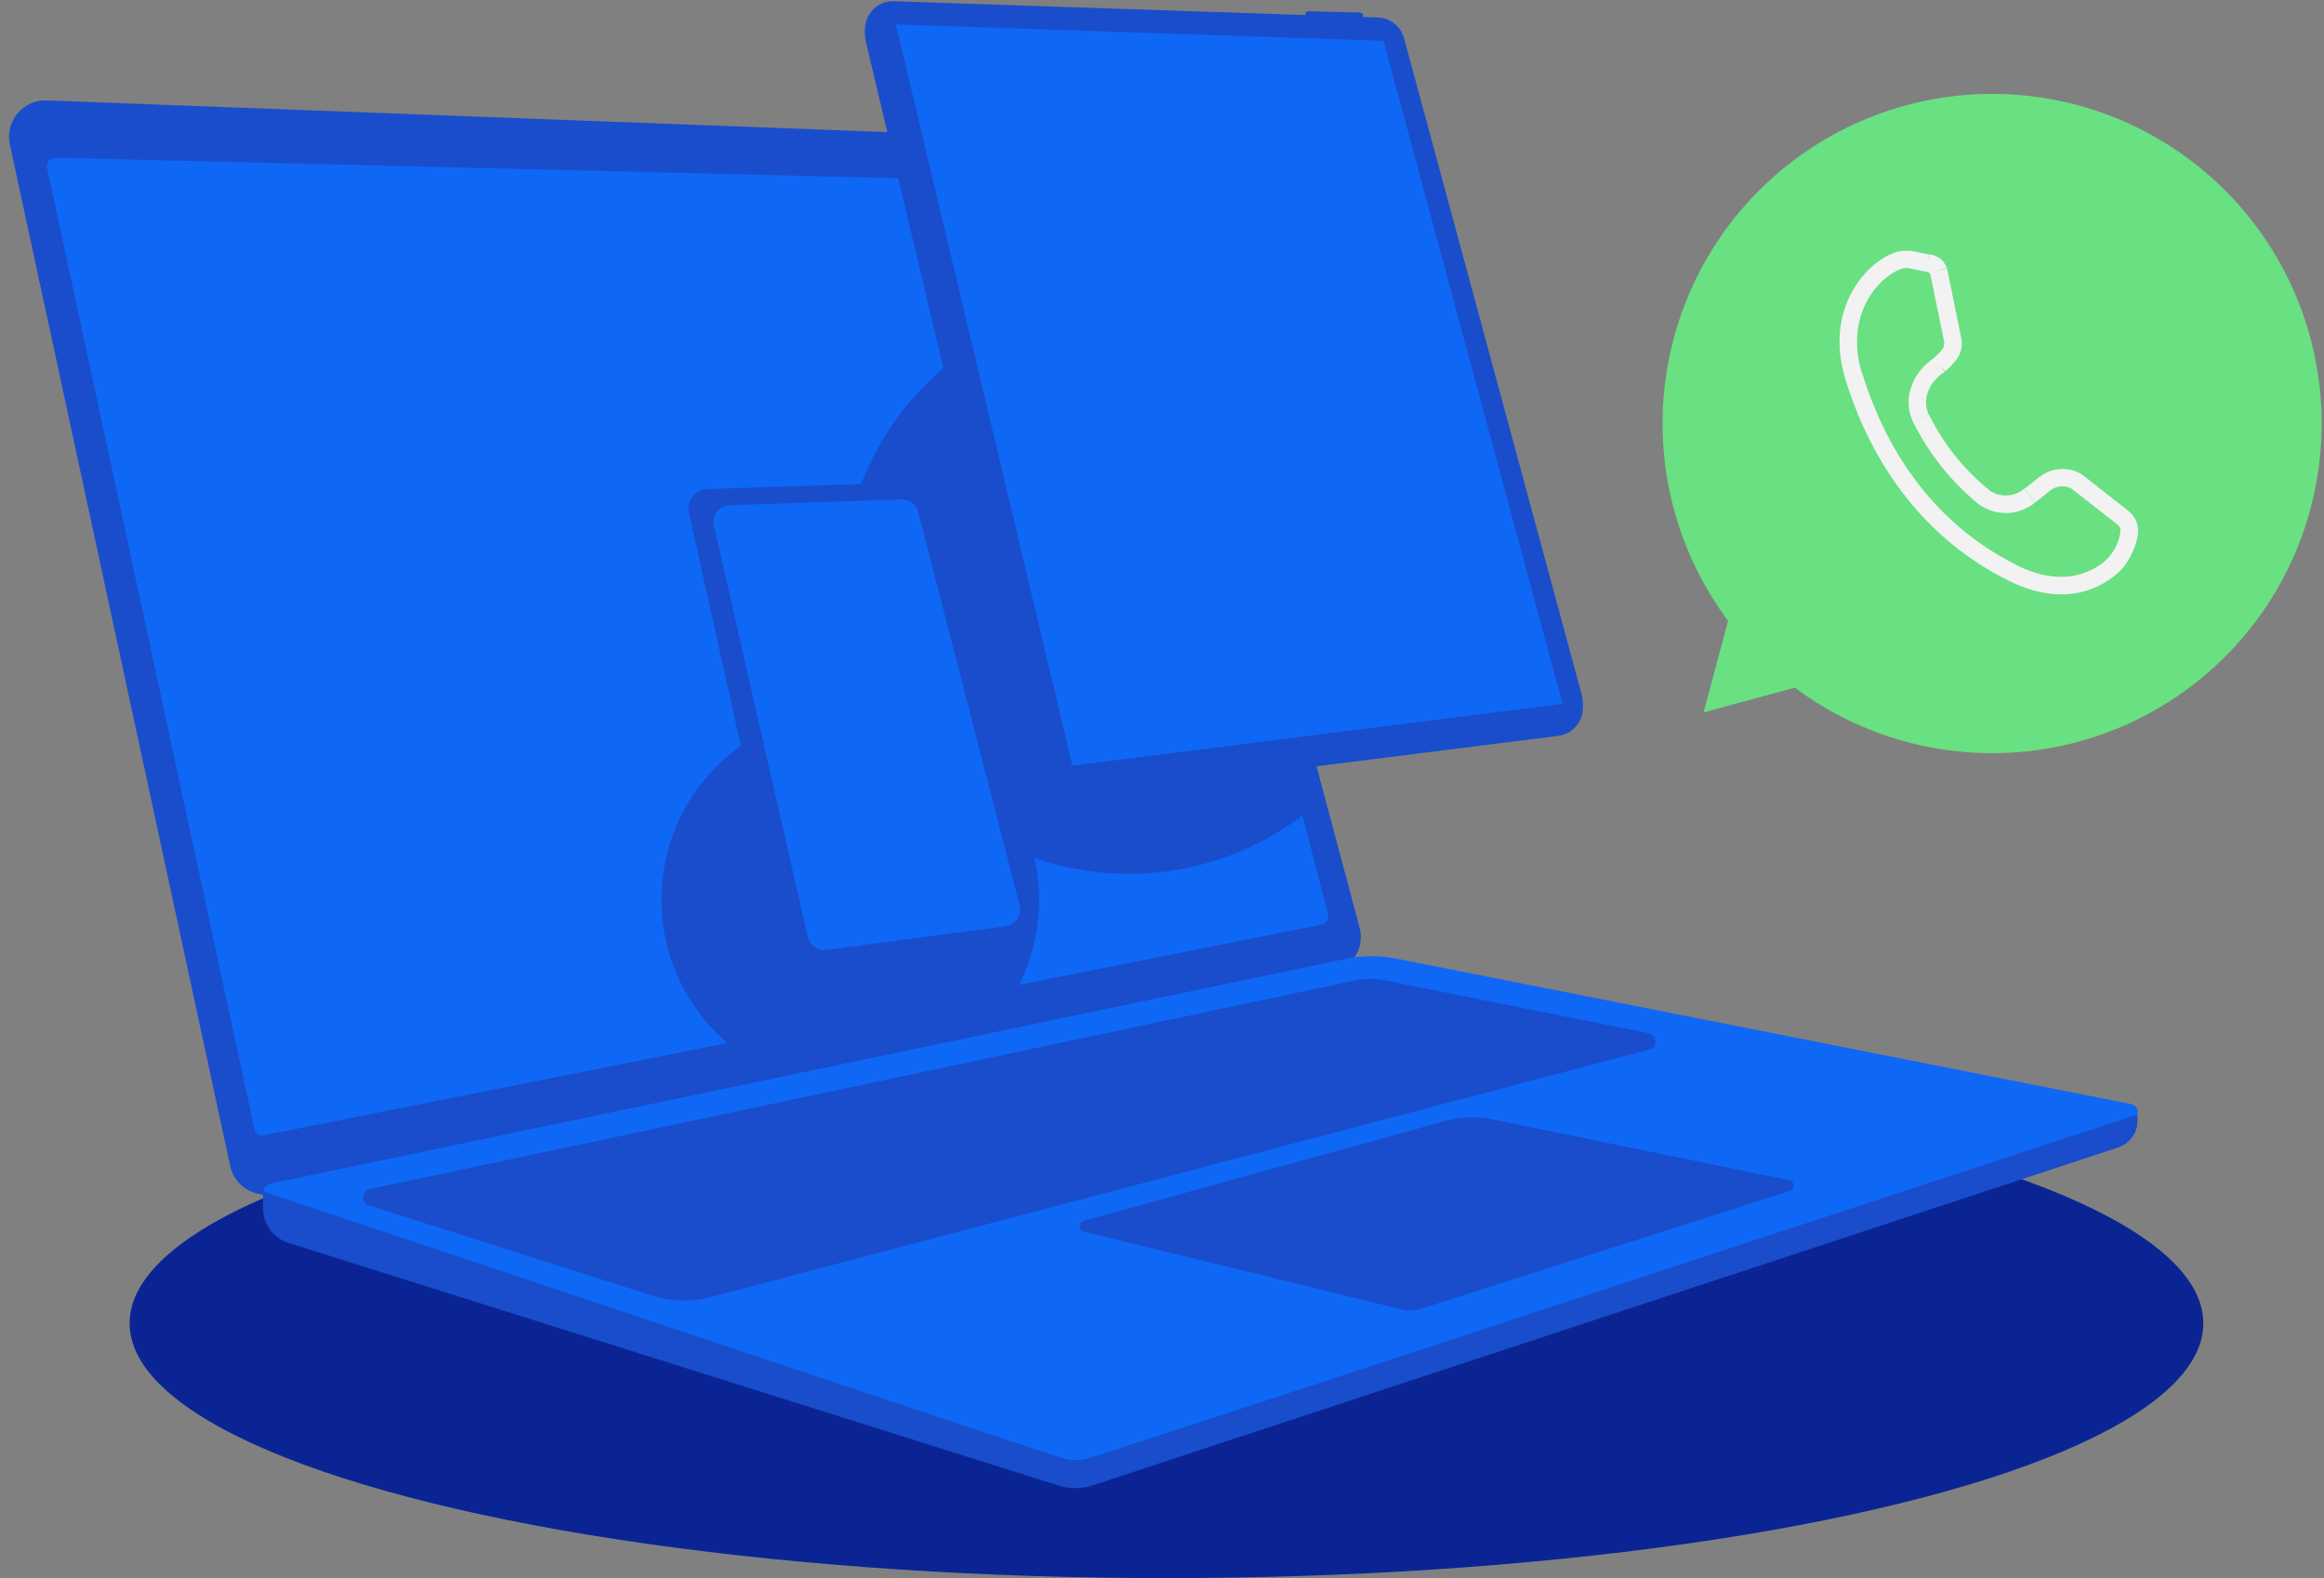 <?xml version="1.0" encoding="utf-8"?>
<svg xmlns="http://www.w3.org/2000/svg" fill="none" height="353" viewBox="0 0 520 353" width="520">
<rect x="0" y="0" width="520" height="353" fill="#808080" stroke="none"/>
<ellipse cx="261" cy="296" fill="#0A2593" rx="232" ry="57"/>
<path d="M2.21 32.307C1.09 27.115 5.163 22.259 10.472 22.459L251.281 31.541C254.851 31.675 257.916 34.122 258.837 37.574L304.21 207.504C305.415 212.017 302.583 216.615 298.011 217.57L61.124 267.056C56.745 267.97 52.449 265.179 51.505 260.806L2.21 32.307Z" fill="#194DCC"/>
<path d="M10.519 37.542C10.263 36.354 11.185 35.239 12.401 35.268L253.366 41.123C254.205 41.143 254.928 41.717 255.139 42.529L297.164 204.497C297.436 205.542 296.772 206.599 295.714 206.81L59.115 253.95C58.109 254.15 57.128 253.506 56.912 252.504L10.519 37.542Z" fill="#0F67F5"/>
<path d="M476.817 246.962C478.716 247.338 478.874 249.994 477.032 250.591L241.279 327.052C240.901 327.174 240.494 327.174 240.117 327.051L60.219 268.388C58.39 267.792 58.534 265.158 60.418 264.765L301.133 214.479C304.834 213.706 308.652 213.686 312.361 214.42L476.817 246.962Z" fill="#0F67F5"/>
<path d="M368.901 231.123C370.853 231.514 370.936 234.274 369.011 234.781L159.12 290.108C154.751 291.259 150.145 291.143 145.84 289.773L82.516 269.612C80.679 269.027 80.811 266.385 82.697 265.986L303.15 219.322C305.313 218.865 307.546 218.852 309.713 219.286L368.901 231.123Z" fill="#194DCC"/>
<path d="M478.265 249.303L244.635 325.948C242.078 326.787 239.319 326.78 236.767 325.928L58.844 266.518V270.252C58.844 273.805 61.149 276.947 64.537 278.014L236.851 332.288C239.352 333.076 242.038 333.059 244.529 332.238L473.964 256.667C476.531 255.821 478.265 253.424 478.265 250.721V249.303Z" fill="#194DCC"/>
<path d="M323.58 250.702L242.516 273.064C241.272 273.407 241.298 275.18 242.551 275.487L313.591 292.89C315.047 293.247 316.574 293.195 318.002 292.738L400.459 266.41C401.687 266.018 401.592 264.25 400.329 263.991L333.804 250.359C330.417 249.665 326.913 249.782 323.58 250.702Z" fill="#194DCC"/>
<path d="M66.043 274.097C66.043 272.678 67.433 271.676 68.779 272.125L75.89 274.495C76.739 274.778 77.311 275.572 77.311 276.467V276.467C77.311 277.886 75.921 278.888 74.575 278.439L67.465 276.069C66.616 275.786 66.043 274.991 66.043 274.097V274.097Z" fill="#194DCC"/>
<path d="M79.815 279.105C79.815 277.686 81.205 276.684 82.551 277.133L89.662 279.503C90.511 279.786 91.083 280.58 91.083 281.475V281.475C91.083 282.894 89.693 283.896 88.347 283.447L81.237 281.077C80.388 280.794 79.815 279.999 79.815 279.105V279.105Z" fill="#194DCC"/>
<mask height="220" id="mask0_1314_12978" maskUnits="userSpaceOnUse" style="mask-type:alpha" width="288" x="13" y="36">
<path d="M13.649 38.794C13.393 37.606 14.315 36.491 15.53 36.52L256.496 42.375C257.335 42.395 258.058 42.969 258.269 43.781L300.294 205.749C300.565 206.794 299.902 207.851 298.844 208.062L62.245 255.202C61.239 255.402 60.258 254.758 60.042 253.756L13.649 38.794Z" fill="#194DCC"/>
</mask>
<g mask="url(#mask0_1314_12978)">
<circle cx="252.592" cy="131.301" fill="#194DCC" r="64.165"/>
<circle cx="190.255" cy="201.255" fill="#194DCC" r="42.255"/>
</g>
<path d="M193.709 7.979C192.754 3.962 195.882 0.137 200.009 0.275L308.32 3.914C311.068 4.006 313.434 5.88 314.152 8.534L353.943 155.5C354.937 159.17 352.456 162.872 348.683 163.347L239.641 177.082C236.47 177.482 233.507 175.428 232.768 172.319L193.709 7.979Z" fill="#194DCC"/>
<path d="M193.709 9.231C192.754 5.214 195.882 1.389 200.009 1.527L308.32 5.166C311.068 5.258 313.434 7.132 314.152 9.786L353.943 156.752C354.937 160.422 352.456 164.124 348.683 164.599L239.641 178.334C236.47 178.734 233.507 176.68 232.768 173.571L193.709 9.231Z" fill="#194DCC"/>
<path d="M200.45 5.462L309.561 9.13L349.625 157.44L239.95 171.264L200.45 5.462Z" fill="#0F67F5"/>
<rect fill="#194DCC" height="4.817" rx="0.626" transform="rotate(1.429 292.092 2.504)" width="12.897" x="292.092" y="2.504"/>
<path d="M154.15 114.74C153.552 112.061 155.537 109.498 158.281 109.407L202.963 107.916C205.023 107.847 206.853 109.224 207.358 111.223L231.277 206.004C231.917 208.54 230.208 211.068 227.616 211.419L181.213 217.701C178.957 218.007 176.843 216.534 176.348 214.312L154.15 114.74Z" fill="#194DCC"/>
<path d="M159.728 117.588C159.202 115.287 160.905 113.076 163.265 112.998L201.69 111.716C203.449 111.657 205.013 112.827 205.452 114.531L228.149 202.522C228.712 204.705 227.238 206.889 225.003 207.184L184.893 212.472C182.971 212.725 181.172 211.475 180.741 209.585L159.728 117.588Z" fill="#0F67F5"/>
<path d="M386.66 138.866C375.506 123.933 370.422 105.329 372.429 86.798C374.437 68.267 383.387 51.184 397.481 38.985C411.574 26.786 429.764 20.377 448.392 21.048C467.019 21.718 484.702 29.418 497.882 42.598C511.062 55.778 518.762 73.46 519.432 92.088C520.102 110.715 513.694 128.906 501.495 142.999C489.296 157.092 472.213 166.043 453.682 168.051C435.151 170.058 416.547 164.973 401.613 153.819L381.178 159.357L386.66 138.866Z" fill="#69E082"/>
<path d="M436.863 75.787L434.939 76.189L436.863 75.787ZM433.734 60.558L435.686 60.198V60.059V59.935L433.734 60.558ZM425.275 58.121L424.749 56.224L425.275 58.121ZM414.752 84.067L412.869 84.704L414.752 84.067ZM450.349 128.178L449.532 129.936L450.349 128.178ZM467.087 129.964L467.752 131.805L467.087 129.964ZM476.391 119.317L474.453 118.943L476.391 119.317ZM464.845 107.853L466.063 106.302L464.845 107.853ZM443.883 111.148L445.087 109.625L443.883 111.148ZM433.914 81.63L435.105 83.195L433.914 81.63ZM428.085 58.204L428.473 56.28L428.085 58.204ZM436.282 79.166L437.846 80.343L436.282 79.166ZM475.048 115.8L476.253 114.263L475.048 115.8ZM457.603 108.13L458.863 109.625L457.603 108.13ZM454.184 110.899L455.388 112.394L454.184 110.899ZM438.788 75.4L435.686 60.198L431.837 60.987L434.966 76.217L438.788 75.4ZM424.749 56.224C417.688 58.218 408.121 68.893 412.869 84.704L416.635 83.569C412.482 69.945 420.872 61.416 425.815 60.032L424.749 56.224ZM412.869 84.704C417.134 98.743 427.089 118.832 449.532 129.936L451.29 126.42C430.259 115.98 420.831 97.068 416.677 83.499L412.869 84.704ZM449.532 129.936C458.642 134.45 464.914 132.844 467.821 131.819L466.437 128.109C464.263 128.884 459.14 130.352 451.207 126.42L449.532 129.936ZM467.821 131.778C470.429 130.826 472.793 129.308 474.744 127.333C476.59 125.147 477.835 122.518 478.357 119.705L474.453 118.943C474.152 121.085 473.222 123.09 471.781 124.703C470.284 126.279 468.419 127.458 466.354 128.136L467.821 131.778ZM476.198 114.25L466.063 106.302L463.64 109.404L473.789 117.337L476.198 114.25ZM445.087 109.625C439.414 105.035 434.812 99.261 431.602 92.706L428.058 94.395C431.57 101.45 436.528 107.686 442.609 112.699L445.087 109.625ZM434.44 83.693L435.105 83.195L432.724 80.066L432.073 80.564L434.44 83.693ZM435.23 83.098C436.187 82.259 437.063 81.332 437.846 80.329L434.703 77.975C434.086 78.772 433.385 79.501 432.613 80.149L435.23 83.098ZM456.357 106.635C455.319 107.493 454.156 108.421 452.979 109.321L455.388 112.394C456.579 111.467 457.797 110.498 458.863 109.625L456.357 106.635ZM425.815 60.004C426.444 59.906 427.087 59.948 427.698 60.129L428.473 56.28C427.246 56.017 425.976 56.017 424.749 56.28L425.815 60.004ZM427.698 60.129L430.868 60.765L431.644 56.916L428.473 56.28L427.698 60.129ZM430.868 60.765C431.186 60.815 431.491 60.923 431.768 61.084C431.797 61.102 431.822 61.127 431.841 61.155C431.86 61.184 431.873 61.216 431.879 61.25L435.576 59.865C435.283 59.099 434.807 58.414 434.191 57.872C433.45 57.353 432.604 57.004 431.713 56.847L430.868 60.765ZM434.939 76.189C435.032 76.488 435.059 76.804 435.018 77.115C434.977 77.425 434.87 77.724 434.703 77.989L437.846 80.343C438.343 79.632 438.684 78.824 438.846 77.972C439.008 77.12 438.988 76.243 438.788 75.4L434.939 76.189ZM478.316 119.718C478.507 118.702 478.411 117.652 478.036 116.688C477.662 115.724 477.025 114.884 476.198 114.263L473.789 117.351C474.033 117.531 474.225 117.774 474.342 118.055C474.459 118.335 474.497 118.642 474.453 118.943L478.316 119.718ZM466.063 106.316C464.63 105.297 462.888 104.807 461.134 104.932C459.396 104.986 457.722 105.598 456.357 106.676L458.863 109.625C459.57 109.102 460.421 108.812 461.3 108.795C462.128 108.715 462.957 108.931 463.64 109.404L466.063 106.316ZM442.609 112.699C444.455 114.082 446.712 114.807 449.019 114.757C451.325 114.707 453.548 113.885 455.333 112.422L452.924 109.307C451.835 110.241 450.462 110.778 449.029 110.831C447.595 110.884 446.186 110.449 445.032 109.598L442.609 112.699ZM431.533 92.679C430.148 89.688 431.298 86.033 434.385 83.693L432.073 80.55C427.919 83.679 425.579 89.231 428.058 94.395L431.533 92.679Z" fill="#F2F2F2"/>
</svg>